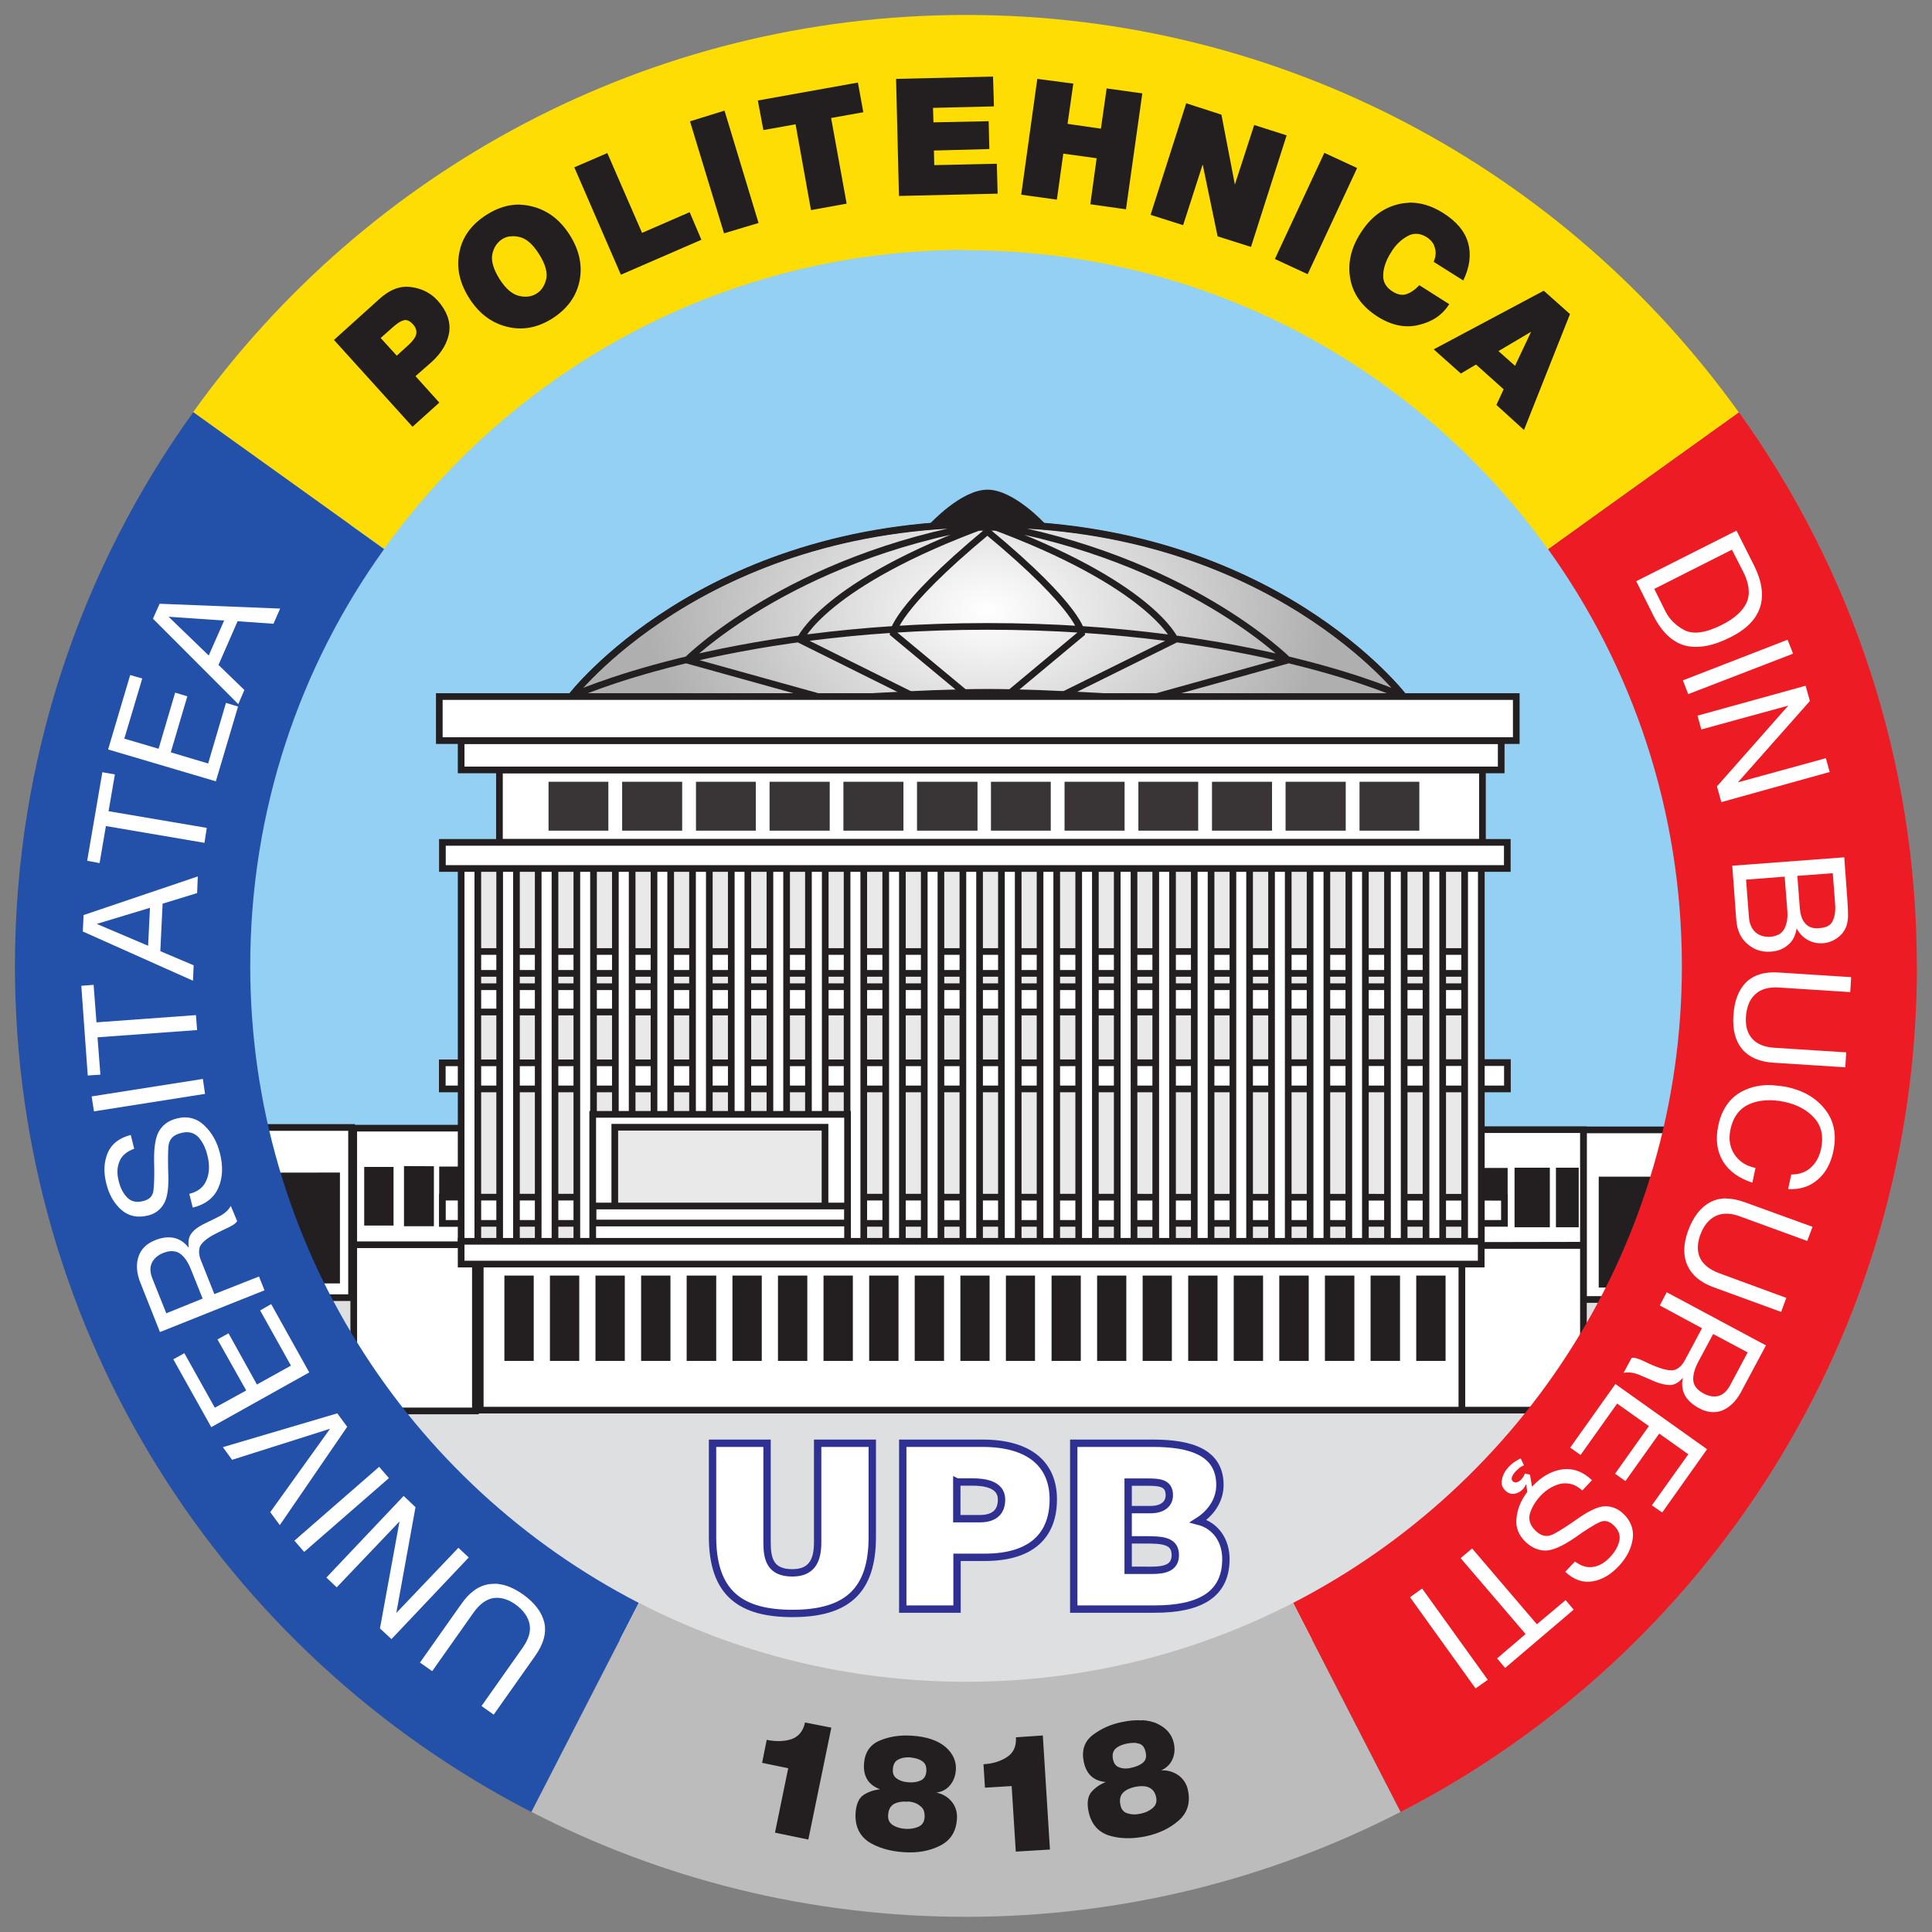 <svg xmlns="http://www.w3.org/2000/svg" width="168" height="168" xmlns:xlink="http://www.w3.org/1999/xlink"><rect width="100%" height="100%" fill="#808080" stroke="none"/><defs><linearGradient id="a"><stop offset="0" stop-color="#fff"/><stop offset="1" stop-color="#afafaf"/></linearGradient><radialGradient id="b" cx="85.86" cy="53.06" r="36.78" xlink:href="#a" fx="85.86" fy="53.06" gradientTransform="matrix(.806 0 0 .552 16.635 23.775)" gradientUnits="userSpaceOnUse"/></defs><g><g><path fill="#dedfe0" d="M18.16 84c0-36.36 29.48-65.84 65.84-65.84S149.84 47.64 149.84 84 120.36 149.84 84 149.84 18.16 120.36 18.16 84"/><path fill="#94d0f3" d="M84 18.16c-36.36 0-65.84 29.48-65.84 65.84 0 8.2 1.5 16.02 4.24 23.25h123.2c2.73-7.23 4.24-15.06 4.24-23.25 0-36.36-29.48-65.84-65.84-65.84z"/></g><g><path fill="#fff" stroke="#231f20" stroke-width=".58" stroke-miterlimit="22.93" d="M85.86 66.95H43.43v6.3h85.48v-6.3z"/><path fill="#fff" stroke="#231f20" stroke-width=".58" stroke-miterlimit="22.93" d="M127.12 108.3V98.23h10.57v10.05zm0-10.06zM137.7 113V98.25h8.47V113zm0-14.76zm-10.58 24.38V108.3h10.57v14.32zm0-14.33zm-41.26 1.63h-44.1v12.7h85.36v-12.7zM30.76 98.1h10.58v10.14H30.76zm0 10.14h10.58v14.45H30.76zm-8.66 4.6v-14.8h8.47v14.8zm0-14.8z"/><path fill="#231f20" d="M35.13 101.4v5.23h2.6v-5.22zm3.06.04v5.22h2.73v-5.22zm-6.52.03v5.1h2.55v-5.1zm-9.25.5v9.63h7.14v-9.64z"/><path fill="#fff" stroke="#231f20" stroke-width=".58" stroke-miterlimit="22.93" d="M85.86 64.4H40.1v2.55h90.44V64.4z"/><path fill="#393536" d="M47.7 67.98v4.25h5.2v-4.25zm6.4 0v4.25h5.22v-4.25zm6.42 0v4.25h5.2v-4.25zm6.4 0v4.25h5.23v-4.25zm6.42 0v4.25h5.22v-4.25zm6.4 0v4.25H85v-4.25h-2.62zm6.43 0v4.25h5.2v-4.25zm6.4 0v4.25h5.22v-4.25zm6.42 0v4.25h5.2v-4.25zm6.4 0v4.25h5.22v-4.25zm6.4 0v4.25h5.23v-4.25zm6.43 0v4.25h5.2v-4.25z"/><path fill="#231f20" d="M131.7 101.54v5.18h3.07v-5.18zm3.6 0v5.18h1.98v-5.18zm-8.2.02v5.08h4v-5.08zm11.92.76v9.64h7.15v-9.64z"/><path fill="#e9e9e9" d="M85.86 75.52H40.1v32.77h88.68V75.5H85.86"/><path fill="url(#b)" stroke="#231f20" stroke-width=".58" stroke-miterlimit="22.93" d="M122.06 60.57h-72.4m72.4 0s-11.44-15.02-36.2-15.02c-24.76 0-36.2 15.02-36.2 15.02z"/><path fill="none" stroke="#231f20" stroke-width=".58" stroke-miterlimit="22.93" d="M122.06 60.57s-13.1-6.1-36.2-6.1-36.2 6.1-36.2 6.1m37.8 0l6.6-5.5s0-2.07-8.2-8.86c-8.2 6.8-8.2 8.86-8.2 8.86l6.62 5.5m7.9 0l10-4.95s-2.06-4.84-16.32-10.05c-14.25 5.2-16.3 10.06-16.3 10.06l10 4.97m20.92 0l11.52-3.2s-8.85-8.9-26.14-11.82c-17.28 2.9-26.13 11.82-26.13 11.82l11.5 3.2m50.83 0s-11.44-15.02-36.2-15.02c-24.76 0-36.2 15.02-36.2 15.02z"/><path fill="#fff" stroke="#231f20" stroke-width=".58" stroke-miterlimit="22.93" d="M85.86 60.57H38.2v3.83h93.65v-3.83z"/><path fill="#231f20" d="M100.6 60.57s-9.17-.66-14.74-.66c-5.56 0-14.74.67-14.74.67h29.48"/><path fill="#fff" stroke="#231f20" stroke-width=".58" stroke-miterlimit="22.93" d="M85.73 104.1H38.47v2.28h92.35v-2.27zm.13-11.68h-47.4v2.27h92.62V92.4zm0-6.62H40.78V88h87.44v-2.2zm0-3.06H40.78v1.9h87.44v-1.9z"/><path fill="#fff" stroke="#231f20" stroke-width=".58" stroke-miterlimit="22.93" d="M127.36 107.95v-32.7h1.45v32.7zm0-32.7zm-3.36 32.7v-32.7h1.45v32.7zm0-32.7zm-3.35 32.7v-32.7h1.45v32.7zm0-32.7zm-3.36 32.7v-32.7h1.44v32.7zm0-32.7zm-3.37 32.7v-32.7h1.46v32.7zm0-32.7zm-3.35 32.7v-32.7h1.45v32.7zm0-32.7zm-3.36 32.7v-32.7h1.45v32.7zm0-32.7zm-3.36 32.7v-32.7h1.46v32.7zm0-32.7zm-3.35 32.7v-32.7h1.46v32.7zm0-32.7zm-3.35 32.7v-32.7h1.46v32.7zm0-32.7zm-3.35 32.7v-32.7h1.45v32.7zm0-32.7zm-3.36 32.7v-32.7h1.45v32.7zm0-32.7zm-3.36 32.7v-32.7h1.46v32.7zm0-32.7zm-3.35 32.7v-32.7h1.45v32.7zm0-32.7zm-3.36 32.7v-32.7h1.45v32.7zm0-32.7zm-3.35 32.7v-32.7h1.45v32.7zm0-32.7zm-3.36 32.7v-32.7h1.45v32.7zm0-32.7zm-3.36 32.7v-32.7h1.46v32.7zm0-32.7zm-3.35 32.7v-32.7h1.45v32.7zm0-32.7zm-3.36 32.7v-32.7h1.44v32.7zm0-32.7zm-3.37 32.7v-32.7h1.46v32.7zm0-32.7zm-3.35 32.7v-32.7h1.45v32.7zm0-32.7zm-3.36 32.7v-32.7h1.46v32.7zm0-32.7zm-3.35 32.7v-32.7h1.45v32.7zm0-32.7zm-3.36 32.7v-32.7h1.46v32.7zm0-32.7zm-3.35 32.7v-32.7h1.46v32.7zm0-32.7zm-3.35 32.7v-32.7h1.45v32.7zm0-32.7z"/><path fill="#fff" stroke="#231f20" stroke-width=".58" stroke-miterlimit="22.93" d="M51.54 108V96.9H73.7V108zm0-11.13z"/><path fill="#e9e9e9" stroke="#231f20" stroke-width=".58" stroke-miterlimit="22.93" d="M53.46 104.92v-6.9h18.28v6.9zm0-6.9z"/><path fill="#fff" stroke="#231f20" stroke-width=".58" stroke-miterlimit="22.93" d="M38.47 73.25v2.27h92.6v-2.27h-45.2zm13.1 31.62v1.48h22.12v-1.48zm-11.47 3.07v1.98h88.7v-1.98H85.87z"/><path fill="#231f20" d="M43.86 110.92v7.42h2.55v-7.42zm3.96 0v7.42h2.55v-7.42zm3.96 0v7.42h2.55v-7.42zm3.97 0v7.42h2.55v-7.42zm3.96 0v7.42h2.57v-7.42zm3.98 0v7.42h2.55v-7.42zm3.96 0v7.42h2.55v-7.42zm3.96 0v7.42h2.55v-7.42zm3.97 0v7.42h2.55v-7.42zm3.96 0v7.42h2.55v-7.42zm3.97 0v7.42h2.54v-7.42zm3.96 0v7.42H90v-7.42zm3.97 0v7.42h2.54v-7.42zm3.96 0v7.42h2.54v-7.42zm3.96 0v7.42h2.54v-7.42zm3.96 0v7.42h2.55v-7.42zm3.96 0v7.42h2.55v-7.42zm3.96 0v7.42h2.56v-7.42zm3.97 0v7.42h2.56v-7.42zm3.97 0v7.42h2.56v-7.42zm3.97 0v7.42h2.55v-7.42z"/><path fill="#231f20" d="M85.86 42.58c-2.3 0-5.05 3.02-5.05 3.02s1.38.55 5.06.55c3.7 0 5.06-.55 5.06-.55s-2.74-3.02-5.06-3.02z"/></g><g><path fill="#fff" stroke="#2e3192" stroke-width=".64" stroke-miterlimit="22.93" d="M61.96 125.5v8.13c0 4.96 2.5 6.67 6.95 6.67 4.8 0 6.94-2.03 6.94-6.65v-8.15H71.1v8.63c0 1.56-.5 2.64-2.2 2.64-1.93 0-2.2-1.22-2.2-2.64v-8.63z"/><path fill="#fff" stroke="#2e3192" stroke-width=".64" stroke-miterlimit="22.93" d="M78.5 125.5v14.42h4.72v-4.5h2.4c4.13 0 5.97-1.95 5.97-5.05 0-2.97-2-4.87-6.15-4.87H78.5zm4.72 3.37h1.35c1 0 2.52.18 2.52 1.52 0 1.23-.8 1.67-1.9 1.67H83.2v-3.2z"/><path fill="#fff" d="M93.37 125.5v14.42h7.03c3.74 0 6.2-1.13 6.2-4.35 0-1.56-.84-2.9-2.4-3.3.92-.58 1.88-1.66 1.88-3.14 0-2.87-2.58-3.63-5.82-3.63h-6.9zm4.73 3.37h1.66c1 0 1.92.02 1.92 1.14 0 .85-.68 1.27-1.62 1.27H98.1v-2.4zm0 5.02h1.5c1.5 0 2.6.07 2.6 1.33 0 1.08-.88 1.32-2.04 1.32H98.1v-2.66z"/><path fill="none" stroke="#2e3192" stroke-width=".64" stroke-miterlimit="22.93" d="M93.37 125.5v14.42h7.03c3.74 0 6.2-1.13 6.2-4.35 0-1.56-.84-2.9-2.4-3.3.92-.58 1.88-1.66 1.88-3.14 0-2.87-2.58-3.63-5.82-3.63z"/><path fill="none" stroke="#2e3192" stroke-width=".64" stroke-miterlimit="22.93" d="M98.1 131.27h1.96c.94 0 1.62-.42 1.62-1.26 0-1.1-.92-1.13-1.92-1.13H98.1v5.02h1.5c1.5 0 2.6.07 2.6 1.33 0 1.08-.88 1.32-2.04 1.32H98.1v-2.66"/></g></g><g><g><path fill="#ed1c24" d="M166.68 84c0-17.97-5.74-34.6-15.47-48.15l-16.6 11.9c7.33 10.2 11.64 22.72 11.64 36.25 0 24.13-13.73 45.05-33.8 55.38l9.34 18.18c26.66-13.72 44.9-41.5 44.9-73.56"/><path fill="#fff" d="M151 46.14l-8.72 4.4 1.5 3c.72 1.43 1.65 2.3 2.76 2.6 1.1.27 2.42.04 3.92-.72 1.4-.7 2.26-1.57 2.6-2.65.32-1.05.14-2.26-.55-3.63zm-.4 1.66l1 1.95c.52 1.04.6 1.93.27 2.67-.35.73-1.06 1.37-2.15 1.92-1.4.7-2.47.85-3.24.46-.76-.4-1.32-.95-1.67-1.66l-.96-1.93zm4.84 7.83l-9.1 3.53.46 1.2 9.12-3.52zm1.57 4l-9.4 2.6.33 1.2 7.56-2.07-6.2 7.02.38 1.37 9.42-2.62-.33-1.2-7.65 2.1 6.26-7.07zm3.36 14.92l-9.74.73.35 4.7c.07.94.4 1.64 1 2.13.58.5 1.26.7 2.02.64.6-.04 1.1-.24 1.5-.6.4-.33.64-.82.73-1.43.22.44.54.77.94 1 .4.23.85.33 1.36.3.46-.04.86-.2 1.18-.42.34-.23.58-.5.74-.82.16-.32.24-.7.25-1.1 0-.42-.02-.94-.07-1.58zm-1 1.38l.2 2.6c.06.65-.02 1.16-.2 1.54-.17.4-.57.6-1.18.64-.52.05-.93-.08-1.2-.4-.3-.3-.46-.82-.5-1.55l-.2-2.6zm-4.18.3v.02l.23 2.95c.05.63-.04 1.15-.26 1.56-.22.42-.62.64-1.2.7-.55.03-.98-.1-1.32-.4-.34-.32-.52-.76-.56-1.32l-.25-3.25zm-.46 8.34c-1.27-.1-2.23.2-2.9.85-.65.66-1.03 1.63-1.1 2.9-.08 1.24.17 2.2.77 2.92.6.7 1.5 1.1 2.73 1.17l6.23.4.08-1.3-6.23-.4c-.85-.05-1.5-.3-1.93-.77-.42-.47-.62-1.1-.56-1.93.06-.87.34-1.53.82-1.96.47-.44 1.16-.63 2.02-.58l6.23.4.08-1.3zm-.47 9.8c-1.03-.07-1.95.1-2.77.53-1.08.57-1.78 1.56-2.08 3-.25 1.2-.1 2.24.42 3.1.52.84 1.37 1.46 2.55 1.84l.27-1.28c-.82-.17-1.42-.56-1.83-1.18-.4-.6-.52-1.32-.35-2.15.23-1.1.78-1.83 1.65-2.22.84-.37 1.87-.44 3.04-.2 1.1.24 1.97.7 2.6 1.4.62.7.82 1.57.6 2.66-.15.7-.45 1.25-.9 1.66-.44.4-1 .6-1.7.6l-.27 1.27c1.03.05 1.88-.22 2.58-.83.7-.6 1.14-1.44 1.35-2.47.3-1.44.06-2.65-.73-3.64-.78-1-1.9-1.64-3.36-1.95-.35-.06-.7-.1-1.05-.13zm-4.2 9.84c-.5 0-.96.12-1.37.34-.82.45-1.45 1.26-1.9 2.47-.42 1.17-.44 2.16-.07 3 .4.87 1.14 1.5 2.3 1.92l5.86 2.14.45-1.22-5.85-2.15c-.8-.3-1.37-.74-1.64-1.3-.27-.57-.27-1.24 0-2 .3-.84.76-1.38 1.35-1.67.58-.28 1.3-.27 2.1.03l5.86 2.14.46-1.23-5.87-2.13c-.6-.22-1.15-.33-1.66-.33zm-5.13 8.16l-.6 1.15 3.67 1.98-1.5 2.8c-.22.4-.48.66-.82.8-.32.12-.82.05-1.5-.2-.22-.08-.6-.22-1.16-.5-.55-.27-.94-.38-1.14-.32l-.7 1.3c.38-.08.83-.04 1.33.16.46.18.92.4 1.4.6.5.2.93.3 1.33.3.4-.02.76-.24 1.1-.64-.13.58-.06 1.1.18 1.55.26.44.66.8 1.22 1.1.7.38 1.37.45 2.02.2.65-.27 1.2-.8 1.63-1.6l2.17-4.06zm4.04 3.63l3 1.6-1.52 2.85c-.28.52-.62.83-1.03.94-.38.1-.8.03-1.25-.2-.6-.32-.9-.7-.93-1.18-.03-.47.13-1.02.46-1.64zm-8.5 4.35l-3.93 5.53.9.64 3.18-4.47 2.76 1.96-2.94 4.14.9.64 2.94-4.13 2.53 1.8-3.17 4.44.9.62 3.9-5.5zm-8.24 6.46c-.25.14-.45.25-.6.36-.15.1-.3.24-.45.4-.3.32-.5.68-.57 1.07-.1.38 0 .72.32 1 .23.22.48.3.77.25.28-.05.52-.18.73-.4.14-.17.22-.3.24-.4h.04l.1.64c-.56.73-.87 1.5-.94 2.3-.1.8.2 1.5.84 2.1.5.45 1.06.7 1.68.7.6 0 1.44-.36 2.5-1.08 1.04-.74 1.78-1.2 2.2-1.38.4-.2.82-.12 1.2.24.44.4.62.85.53 1.34-.1.46-.34.94-.77 1.4-.47.52-.97.82-1.5.9-.53.1-1.07-.07-1.6-.47l-.84.9c.74.7 1.54.97 2.37.83.84-.14 1.62-.6 2.33-1.38.67-.73 1.05-1.5 1.17-2.35.1-.82-.18-1.56-.87-2.2-.45-.4-.98-.62-1.58-.6-.58.03-1.3.37-2.2.98-.88.62-1.6 1.1-2.17 1.4-.56.33-1.1.25-1.6-.22-.47-.44-.66-.92-.54-1.46.14-.53.44-1.05.9-1.57.56-.6 1.17-.95 1.84-1.1.65-.1 1.26.07 1.83.6l.84-.9c-.82-.78-1.7-1.07-2.64-.93-.93.15-1.78.64-2.57 1.5l-.18-1.05-.44-.1c-.06.14-.1.25-.15.3-.03.06-.08.13-.15.2-.12.13-.26.23-.4.26-.14.05-.26 0-.35-.07-.1-.1-.13-.23-.07-.4.06-.16.18-.33.34-.5l.3-.28c.1-.07.24-.16.4-.22zm-4.22 7.84l-1 .84 5.65 6.6-2.48 2.12.7.83 5.96-5.07-.7-.83-2.5 2.1zm-4.35 3.48l-1.05.76 5.7 7.93 1.06-.75z"/></g><g><path fill="#fddd04" d="M84 21.76c20.85 0 39.3 10.25 50.6 26l16.6-11.9C136.2 14.93 111.7 1.3 84 1.3c-27.7 0-52.2 13.62-67.2 34.53l16.6 11.9c11.3-15.74 29.75-26 50.6-26"/><path fill="#231f20" d="M86.35 6.66l-8.43.2.25 10.18 8.58-.2-.07-2.6-5.44.12-.03-1.27 4.82-.13-.06-2.42-4.8.1-.04-1.26 5.3-.13zm3.85.2l-1.4 10.07 3.1.43.56-4 2.9.4-.55 4 3.1.44 1.42-10.08-3.1-.43-.5 3.5-2.9-.42.5-3.5zm-15.6.32l-8.7 1.56.48 2.57 2.8-.5 1.34 7.46 3.1-.56-1.35-7.45 2.8-.5zm28.55 1.8l-3.1 9.7 2.83.9 1.7-5.28 1.3 6.25 2.9.92 3.1-9.7-2.82-.9-1.68 5.18-1.17-6.08zM63 9.62l-3 .93 2.96 9.74 3-.9zm52.16 3.67l-4.3 9.23 2.85 1.32 4.3-9.23zm-62.35.02l-2.87 1.24 4.05 9.34 7-3.04-1.02-2.4-4.14 1.8zm69.7 4.33c-.32 0-.64.05-.97.13-1.3.33-2.4 1.16-3.25 2.53-.83 1.3-1.12 2.63-.87 3.97.25 1.33 1.04 2.42 2.4 3.28 1.2.75 2.4 1 3.57.7 1.16-.27 2.04-.87 2.63-1.8l-2.6-1.65c-.38.4-.76.66-1.13.78-.37.12-.76.04-1.18-.22-.6-.37-.87-.86-.83-1.48.02-.6.25-1.26.67-1.92.4-.67.9-1.13 1.45-1.43.53-.3 1.1-.26 1.67.1.37.24.6.53.7.92.12.37.08.78-.1 1.22l2.57 1.62c.57-1.18.7-2.26.42-3.27-.28-1-1-1.86-2.17-2.6-1-.63-2-.93-3-.9zm-77.3.15c-.98-.02-1.96.28-2.92.9-1.3.83-2.1 1.92-2.35 3.27-.27 1.34.03 2.67.88 4 .85 1.32 1.95 2.14 3.3 2.46 1.32.33 2.64.08 3.93-.74 1.3-.84 2.08-1.93 2.35-3.28.26-1.34-.03-2.68-.88-4-.84-1.32-1.95-2.14-3.3-2.46-.32-.08-.65-.13-1-.14zm-.84 2.77c.25-.04.52-.02.8.05.6.13 1.15.62 1.7 1.48.54.85.75 1.58.63 2.16-.13.57-.4 1-.84 1.28-.43.27-.95.34-1.52.2-.58-.13-1.15-.6-1.7-1.46-.54-.86-.75-1.6-.63-2.17.13-.58.4-1 .85-1.3.2-.13.45-.22.7-.25zm-8.65 4.4c-.93-.13-1.86.23-2.8 1.1l-3.88 3.5 6.83 7.55 2.33-2.1-2.07-2.3 1.4-1.23c.9-.82 1.4-1.7 1.54-2.64.1-.93-.23-1.83-1.03-2.72-.6-.65-1.35-1.03-2.3-1.16zm98.52.32l-9.57 5.1 2.36 2.1 1.32-.78 2.4 2.15-.63 1.36 2.4 2.18 4-10.08zm-99.14 2.57c.25-.07.53.04.8.34.25.27.34.54.3.82-.03.28-.3.66-.8 1.1l-.9.82-1.4-1.54 1.05-.93c.37-.33.68-.54.95-.6zm98.04 1l-1.4 2.96-1.44-1.28z"/></g><g><path fill="#2350a9" d="M21.76 84c0-13.53 4.3-26.04 11.64-36.25l-16.6-11.9C7.05 49.4 1.3 66.03 1.3 84c0 32.05 18.24 59.84 44.9 73.56l9.34-18.18C35.5 129.05 21.76 108.13 21.76 84"/><path fill="#fff" d="M13.88 52.5l-.58 1.3 7.42 7.43.53-1.23L19 57.82l1.66-3.8 3.12.22.58-1.32zm.78 1.13l4.83.33L18.15 57zm-3.34 5.07L9.4 65.17l9.37 2.77 1.93-6.5-1.05-.32-1.55 5.27-3.25-.97 1.44-4.87-1.06-.32-1.44 4.88-2.98-.88L12.37 59zM8.9 67.15l-1.32 7.7 1.08.2.55-3.22 8.57 1.46.2-1.3-8.54-1.45.55-3.2zm8.3 9.06l-9.93 3.36L7.2 81l9.58 4.28.06-1.34-2.9-1.23.2-4.13 3-.92zm-4.16 2.73l-.16 3.3-4.47-1.9zm-4.9 6.7l-1.07.08.56 7.8 1.1-.07-.25-3.25 8.66-.63-.1-1.3-8.65.63zm9.5 8.18l-9.67 1.52.2 1.3 9.66-1.52zm-1.6 3.34c-.2 0-.43.04-.66.1-.67.16-1.17.5-1.5 1.02-.34.5-.5 1.4-.48 2.68.04 1.27 0 2.14-.06 2.6-.07.45-.34.74-.86.87-.57.16-1.05.07-1.4-.28-.34-.34-.6-.8-.75-1.42-.18-.68-.15-1.26.07-1.76.2-.5.64-.85 1.27-1.08l-.3-1.2c-1 .26-1.66.77-2 1.55-.34.8-.38 1.7-.12 2.7.24.97.68 1.72 1.32 2.28.63.54 1.4.7 2.32.47.6-.15 1.04-.48 1.35-1 .3-.5.42-1.28.4-2.36-.04-1.1-.04-1.95 0-2.6.05-.64.4-1.04 1.08-1.2.63-.17 1.13-.06 1.52.34.37.4.64.94.8 1.62.2.78.18 1.5-.08 2.12-.25.62-.74 1.02-1.5 1.2l.3 1.2c1.1-.27 1.85-.85 2.23-1.73.38-.86.42-1.88.13-3.02-.25-.98-.7-1.78-1.36-2.4-.5-.48-1.07-.7-1.72-.7zm4.03 7.7c-.18.33-.5.65-.98.9-.44.23-.9.44-1.38.68-.47.23-.83.5-1.07.82-.24.32-.3.73-.22 1.25-.37-.48-.8-.76-1.3-.87-.5-.1-1.05-.03-1.63.2-.74.3-1.23.77-1.45 1.44-.22.66-.17 1.42.17 2.27l1.7 4.28L23 112.2l-.48-1.2-3.88 1.53-1.17-2.94c-.17-.43-.2-.8-.1-1.15.12-.32.5-.67 1.13-1.03.2-.1.56-.3 1.12-.56.57-.25.9-.47 1-.67zM15 108.8c.26 0 .48.08.67.22.38.28.7.75.95 1.4l1 2.5-3.16 1.28-1.2-3c-.22-.55-.24-1-.05-1.4.18-.36.5-.65.97-.84.3-.12.6-.18.84-.17zm8.58 4.6l-.96.55 2.68 4.8-2.96 1.64-2.47-4.45-.96.53 2.5 4.44-2.73 1.5-2.65-4.74-.96.53 3.3 5.9 8.52-4.76zm5.75 9.5l-9.95 2.94.8 1.1 8.52-2.7-5.2 7.25.83 1.13 5.86-8.55zm3.64 4.65l-7.37 6.42.85.98 7.37-6.42zm2.13 2.53l-6.72 7.1.9.85 5.46-5.73-1.7 9.3 1 .93 6.72-7.1-.9-.84-5.4 5.67 1.67-9.2zm8.15 7.64c-.24 0-.47 0-.7.03-.92.14-1.72.7-2.43 1.72l-3.6 5.1 1.06.75 3.6-5.1c.5-.7 1.06-1.13 1.68-1.25.62-.1 1.27.06 1.94.53.7.5 1.13 1.1 1.25 1.73.12.64-.08 1.3-.58 2.02l-3.6 5.1 1.06.75 3.6-5.1c.74-1.04 1-2 .8-2.92-.22-.9-.85-1.73-1.9-2.47-.76-.52-1.48-.82-2.18-.88z"/></g><g><path fill="#bdbcbc" d="M84 146.24c-10.25 0-19.92-2.47-28.44-6.86l-9.34 18.18c11.33 5.83 24.17 9.12 37.78 9.12 13.6 0 26.45-3.3 37.78-9.12l-9.34-18.18c-8.52 4.4-18.2 6.86-28.44 6.86"/><path fill="#231f20" d="M99.3 149.6c-.5-.04-1.08 0-1.72.14-1.02.2-1.87.6-2.6 1.16-.7.57-.94 1.33-.74 2.3.22 1.07.86 1.67 1.92 1.76-.52.2-.94.5-1.26.87-.3.36-.4.92-.25 1.66.22 1.08.8 1.78 1.73 2.1.92.3 2 .34 3.2.1 1.17-.24 2.13-.7 2.9-1.37.77-.67 1.04-1.54.83-2.6-.1-.57-.4-1.03-.84-1.35-.44-.3-.95-.46-1.5-.42.43-.2.77-.5.97-.94.2-.43.24-.9.14-1.4-.16-.76-.62-1.32-1.4-1.7-.4-.2-.86-.3-1.37-.33zm-29.3.18c-.15.74-.55 1.23-1.17 1.45-.63.2-1.35.23-2.16.06l-.4 2 2.27.47-1.15 5.6 2.9.6 2-9.73zm20.68 1.13l-2.34.16c.05.76-.2 1.33-.75 1.7-.55.37-1.24.6-2.07.64l.13 2.04 2.32-.14.36 5.7 2.97-.18zm-11.4.02c-1.05-.07-1.98.08-2.82.44-.82.36-1.27 1.04-1.33 2.02-.07 1.1.4 1.83 1.4 2.2-.57.06-1.05.24-1.45.5-.4.28-.63.8-.68 1.55-.07 1.1.3 1.93 1.1 2.5.82.53 1.86.84 3.1.92 1.18.08 2.22-.1 3.13-.56.92-.45 1.4-1.22 1.48-2.3.05-.58-.1-1.1-.44-1.52-.34-.42-.8-.7-1.35-.8.5-.07.9-.28 1.2-.65.3-.37.46-.8.5-1.32.05-.76-.25-1.43-.9-2-.68-.57-1.64-.9-2.93-.98zm19.3.62c.17 0 .34.03.5.08.3.1.47.36.55.78.08.37 0 .67-.26.88-.24.2-.58.34-1 .43-.4.1-.75.08-1.05-.04-.3-.1-.46-.34-.54-.7-.08-.4 0-.7.22-.92.22-.2.54-.35.96-.44.22-.04.42-.07.6-.06zm-19.43 1.27c.45.04.8.15 1.05.33.26.17.38.46.35.9-.03.37-.2.64-.48.77-.3.14-.66.2-1.1.16-.4-.03-.72-.13-.98-.32-.27-.17-.38-.46-.35-.8.02-.42.17-.7.46-.85.27-.15.62-.22 1.05-.2zm20.23 2.5c.2 0 .38.04.54.12.32.14.53.43.62.86.07.38-.03.7-.32.93-.28.24-.63.4-1.04.48-.43.1-.8.08-1.15-.03-.32-.1-.54-.35-.6-.73-.1-.46-.02-.82.24-1.08.25-.24.6-.4 1.07-.5.24-.04.45-.06.64-.05zm-20.46 1.33c.47.03.84.16 1.1.4.3.2.4.54.38.98-.03.4-.2.67-.54.82-.34.15-.72.2-1.13.18-.44-.03-.8-.14-1.1-.33-.3-.2-.43-.48-.4-.87.02-.47.2-.78.5-.96.32-.17.72-.24 1.2-.2z"/></g></g></svg>